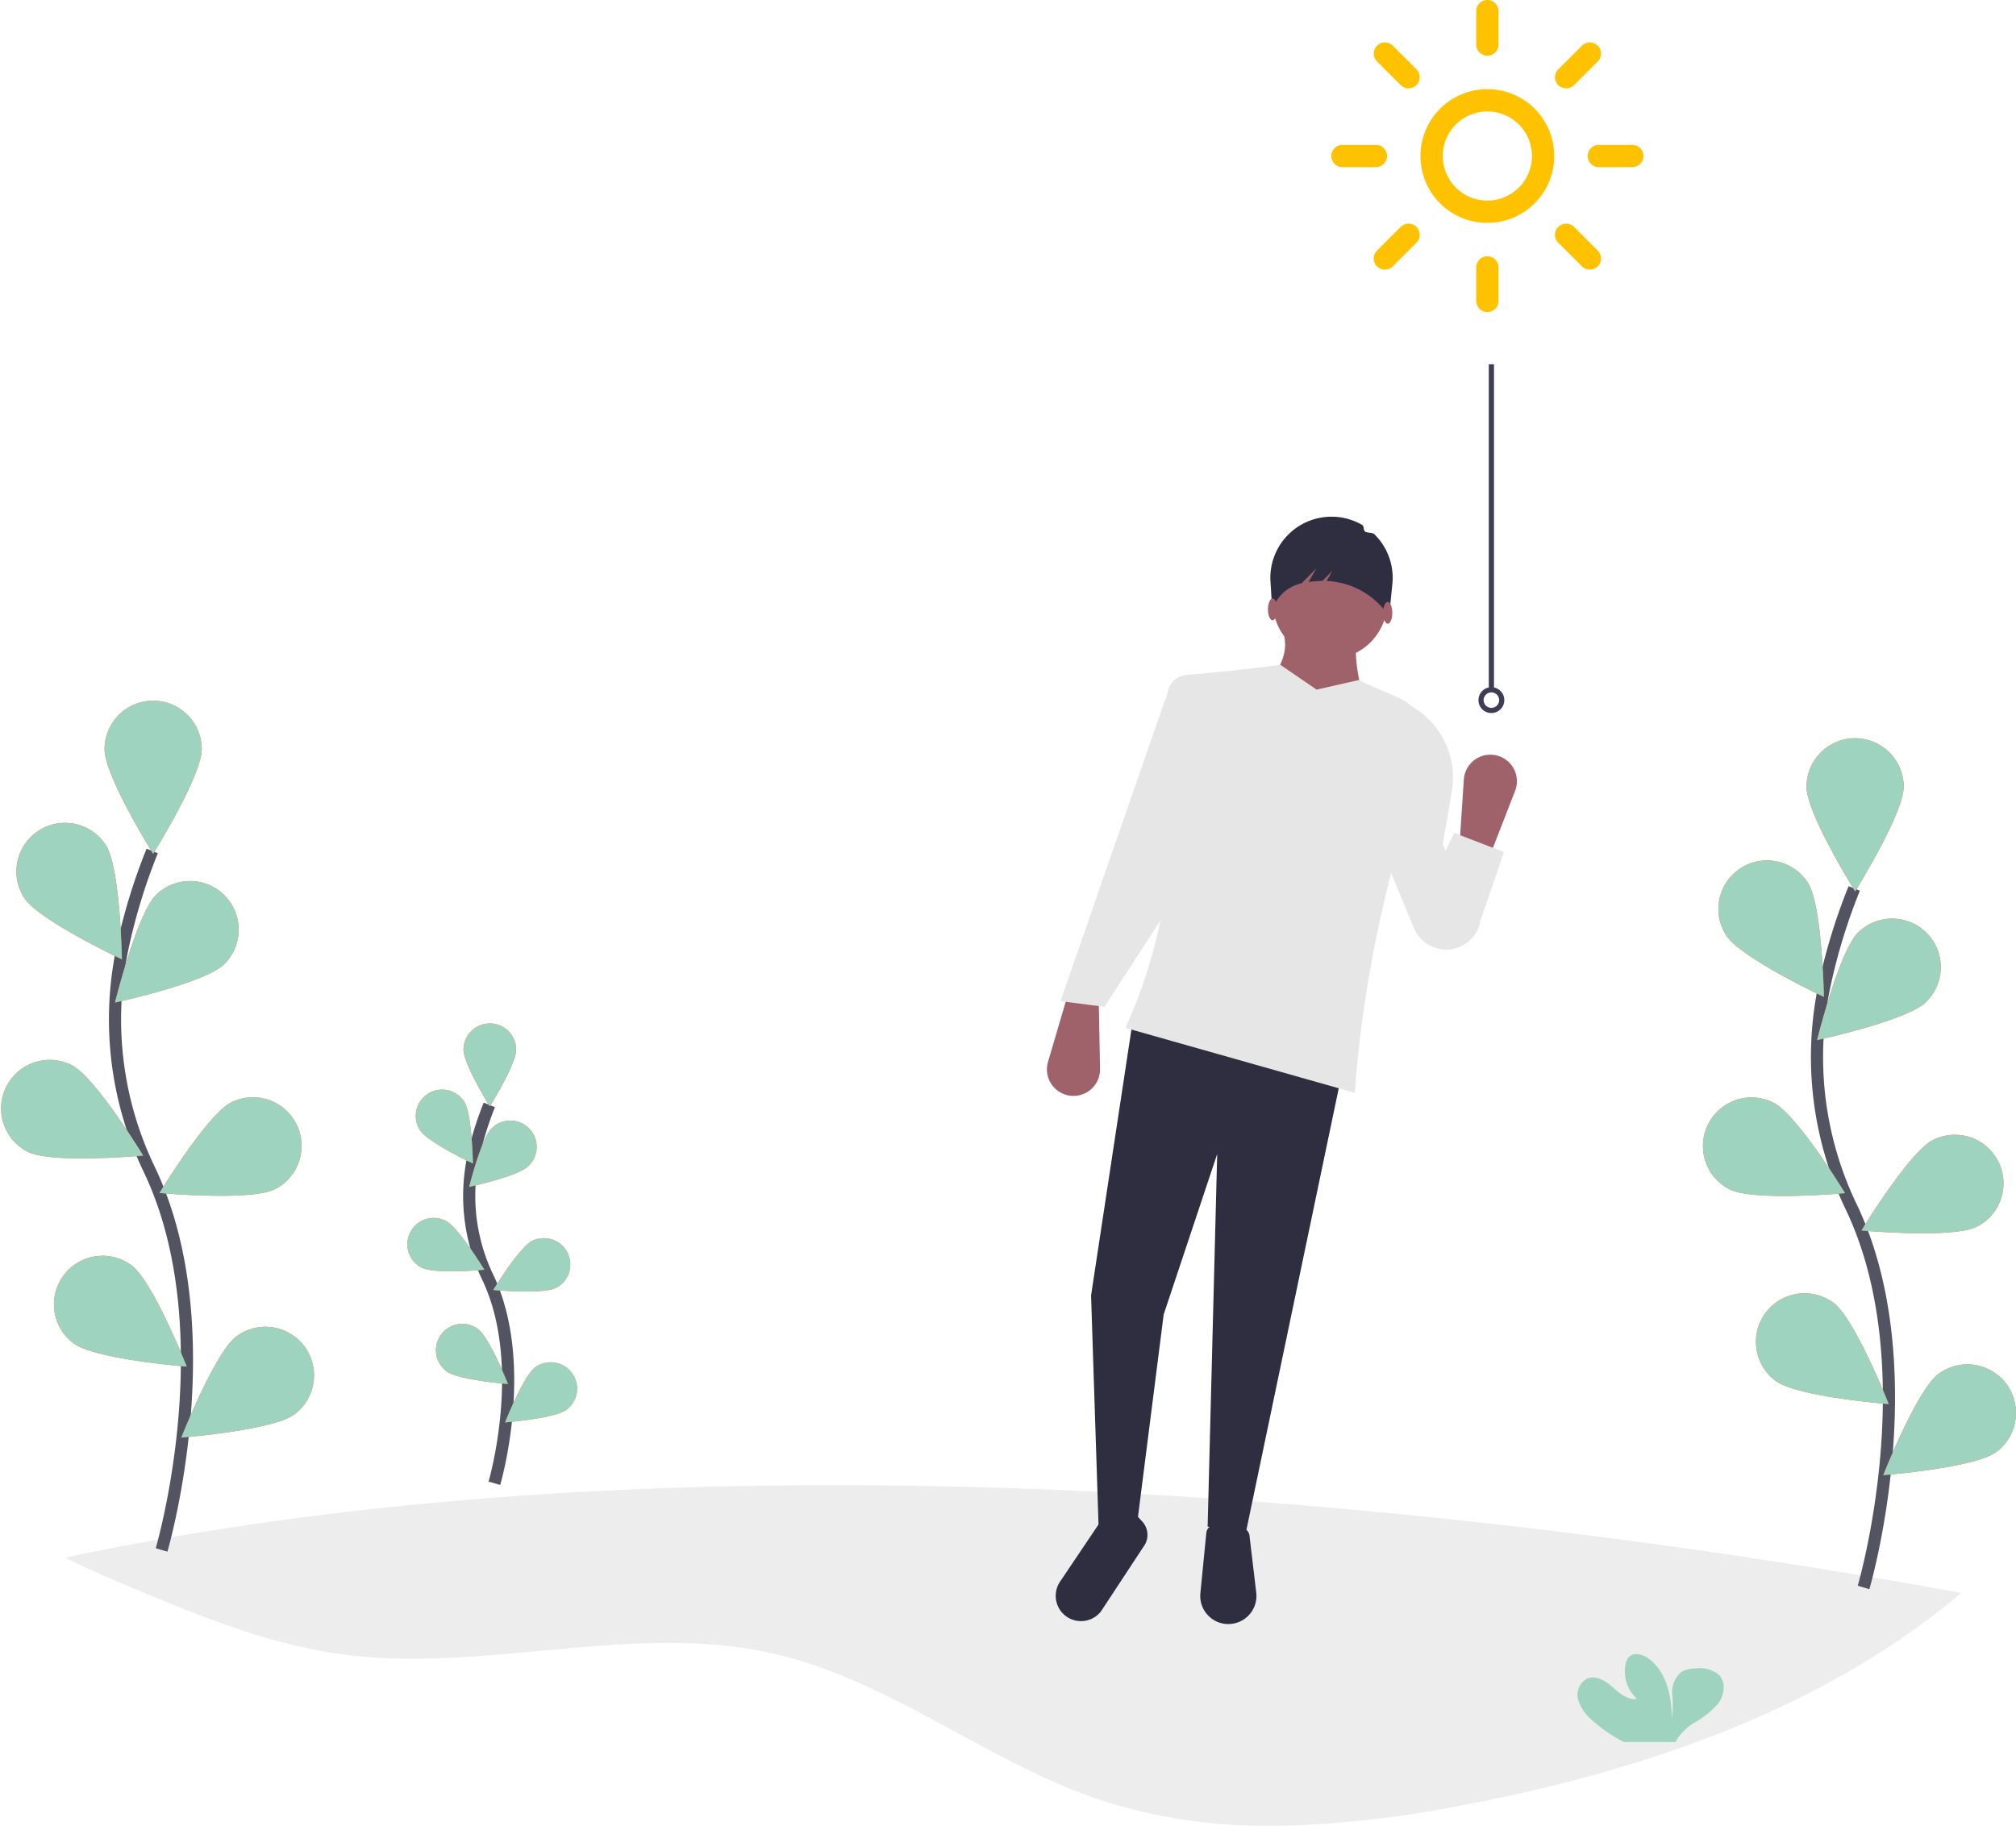 <svg xmlns="http://www.w3.org/2000/svg" width="332" height="300.757" viewBox="0 0 332 300.757"><g id="Blog_Article_Nano-sized_nutrition_banner" data-name="Blog Article Nano-sized nutrition_banner" transform="translate(-8420.498 393.656)"><path id="Path_62617" data-name="Path 62617" d="M205.31,736.8c3.066,1.58,6.278,2.945,9.447,4.306,11.708,4.943,23.592,9.929,36.169,11.626,23.6,3.182,47.984-5.434,71.188-.073,19.441,4.487,35.519,18.235,54.512,24.358a88.562,88.562,0,0,0,27.29,3.961h1.2q1.722-.022,3.419-.086a185.679,185.679,0,0,0,28.052-3.522c29.094-5.6,58.706-15.858,80.949-34.748C452.783,730.768,319.367,712.606,205.31,736.8Z" transform="translate(8225.933 -873.877)" fill="#4d4d4d" opacity="0.1"></path><path id="Path_62618" data-name="Path 62618" d="M231.987,597.382s10.622-36.066-1.994-62.611a56.952,56.952,0,0,1-4.607-35.738,95.8,95.8,0,0,1,5.059-16.793" transform="translate(8215.119 -735.72)" fill="none" stroke="#535461" stroke-width="2"></path><path id="Path_62619" data-name="Path 62619" d="M220.35,432.99c0,4.422,8,17.223,8,17.223s8-12.818,8-17.223a8,8,0,0,0-16,0Z" transform="translate(8217.369 -703.224)" fill="#ff6d00"></path><path id="Path_62620" data-name="Path 62620" d="M187.773,483.624c2.4,3.712,16.087,10.119,16.087,10.119s-.25-15.109-2.652-18.821a8,8,0,1,0-13.434,8.7Z" transform="translate(8236.714 -729.376)" fill="#ff6d00"></path><path id="Path_62621" data-name="Path 62621" d="M184.939,577.2c3.948,1.989,18.993.616,18.993.616s-7.841-12.917-11.789-14.907a8,8,0,1,0-7.2,14.291Z" transform="translate(8240.143 -781.116)" fill="#ff6d00"></path><path id="Path_62622" data-name="Path 62622" d="M204.249,651.554c3.552,2.627,18.618,3.815,18.618,3.815s-5.546-14.054-9.1-16.685a8,8,0,1,0-9.52,12.87Z" transform="translate(8228.385 -823.908)" fill="#ff6d00"></path><path id="Path_62623" data-name="Path 62623" d="M242.272,507.5c-3.169,3.079-17.942,6.269-17.942,6.269s3.617-14.67,6.786-17.753A8.005,8.005,0,0,1,242.272,507.5Z" transform="translate(8215.104 -742.276)" fill="#ff6d00"></path><path id="Path_62624" data-name="Path 62624" d="M260.353,591.623c-3.948,1.989-18.993.616-18.993.616s7.841-12.917,11.789-14.907a8,8,0,1,1,7.209,14.292Z" transform="translate(8205.405 -789.378)" fill="#ff6d00"></path><path id="Path_62625" data-name="Path 62625" d="M268.3,678.714c-3.552,2.627-18.618,3.815-18.618,3.815s5.546-14.054,9.1-16.685a8,8,0,1,1,9.52,12.87Z" transform="translate(8200.669 -839.374)" fill="#ff6d00"></path><path id="Path_62626" data-name="Path 62626" d="M220.35,432.99c0,4.422,8,17.223,8,17.223s8-12.818,8-17.223a8,8,0,0,0-16,0Z" transform="translate(8217.369 -703.224)" fill="#9ed3bf"></path><path id="Path_62627" data-name="Path 62627" d="M187.773,483.624c2.4,3.712,16.087,10.119,16.087,10.119s-.25-15.109-2.652-18.821a8,8,0,1,0-13.434,8.7Z" transform="translate(8236.714 -729.376)" fill="#9ed3bf"></path><path id="Path_62628" data-name="Path 62628" d="M184.939,577.2c3.948,1.989,18.993.616,18.993.616s-7.841-12.917-11.789-14.907a8,8,0,1,0-7.2,14.291Z" transform="translate(8240.143 -781.116)" fill="#9ed3bf"></path><path id="Path_62629" data-name="Path 62629" d="M204.249,651.554c3.552,2.627,18.618,3.815,18.618,3.815s-5.546-14.054-9.1-16.685a8,8,0,1,0-9.52,12.87Z" transform="translate(8228.385 -823.908)" fill="#9ed3bf"></path><path id="Path_62630" data-name="Path 62630" d="M242.272,507.5c-3.169,3.079-17.942,6.269-17.942,6.269s3.617-14.67,6.786-17.753A8.005,8.005,0,0,1,242.272,507.5Z" transform="translate(8215.104 -742.276)" fill="#9ed3bf"></path><path id="Path_62631" data-name="Path 62631" d="M260.353,591.623c-3.948,1.989-18.993.616-18.993.616s7.841-12.917,11.789-14.907a8,8,0,1,1,7.209,14.292Z" transform="translate(8205.405 -789.378)" fill="#9ed3bf"></path><path id="Path_62632" data-name="Path 62632" d="M268.3,678.714c-3.552,2.627-18.618,3.815-18.618,3.815s5.546-14.054,9.1-16.685a8,8,0,1,1,9.52,12.87Z" transform="translate(8200.669 -839.374)" fill="#9ed3bf"></path><path id="Path_62633" data-name="Path 62633" d="M363.957,641.722s5.753-19.527-1.076-33.9a30.839,30.839,0,0,1-2.493-19.346,51.868,51.868,0,0,1,2.738-9.081" transform="translate(8137.958 -791.045)" fill="none" stroke="#535461" stroke-width="2"></path><path id="Path_62634" data-name="Path 62634" d="M357.634,552.569c0,2.394,4.332,9.331,4.332,9.331s4.332-6.941,4.332-9.331a4.334,4.334,0,0,0-8.668,0Z" transform="translate(8139.2 -773.299)" fill="#ff6d00"></path><path id="Path_62635" data-name="Path 62635" d="M340.079,580.233c1.292,2.007,8.711,5.477,8.711,5.477s-.133-8.181-1.434-10.188a4.334,4.334,0,0,0-7.277,4.711Z" transform="translate(8149.59 -787.71)" fill="#ff6d00"></path><path id="Path_62636" data-name="Path 62636" d="M338.571,630.844c2.153,1.076,10.282.332,10.282.332s-4.246-6.993-6.381-8.069a4.338,4.338,0,1,0-3.9,7.75Z" transform="translate(8151.411 -815.668)" fill="#ff6d00"></path><path id="Path_62637" data-name="Path 62637" d="M348.9,671.016c1.925,1.421,10.08,2.067,10.08,2.067s-3.014-7.608-4.926-9.042a4.337,4.337,0,1,0-5.167,6.967Z" transform="translate(8145.173 -838.755)" fill="#ff6d00"></path><path id="Path_62638" data-name="Path 62638" d="M369.514,592.932c-1.722,1.666-9.714,3.393-9.714,3.393s1.959-7.944,3.673-9.611a4.332,4.332,0,1,1,6.028,6.218Z" transform="translate(8137.964 -794.467)" fill="#ff6d00"></path><path id="Path_62639" data-name="Path 62639" d="M379.292,638.584c-2.153,1.076-10.282.332-10.282.332s4.246-6.993,6.381-8.069a4.338,4.338,0,1,1,3.9,7.75Z" transform="translate(8132.719 -820.075)" fill="#ff6d00"></path><path id="Path_62640" data-name="Path 62640" d="M383.6,685.716c-1.925,1.421-10.08,2.067-10.08,2.067s3.014-7.608,4.926-9.042a4.337,4.337,0,1,1,5.167,6.967Z" transform="translate(8130.151 -847.126)" fill="#ff6d00"></path><path id="Path_62641" data-name="Path 62641" d="M357.634,552.569c0,2.394,4.332,9.331,4.332,9.331s4.332-6.941,4.332-9.331a4.334,4.334,0,0,0-8.668,0Z" transform="translate(8139.2 -773.299)" fill="#9ed3bf"></path><path id="Path_62642" data-name="Path 62642" d="M340.079,580.233c1.292,2.007,8.711,5.477,8.711,5.477s-.133-8.181-1.434-10.188a4.334,4.334,0,0,0-7.277,4.711Z" transform="translate(8149.59 -787.71)" fill="#9ed3bf"></path><path id="Path_62643" data-name="Path 62643" d="M338.571,630.844c2.153,1.076,10.282.332,10.282.332s-4.246-6.993-6.381-8.069a4.338,4.338,0,1,0-3.9,7.75Z" transform="translate(8151.411 -815.668)" fill="#9ed3bf"></path><path id="Path_62644" data-name="Path 62644" d="M348.9,671.016c1.925,1.421,10.08,2.067,10.08,2.067s-3.014-7.608-4.926-9.042a4.337,4.337,0,1,0-5.167,6.967Z" transform="translate(8145.173 -838.755)" fill="#9ed3bf"></path><path id="Path_62645" data-name="Path 62645" d="M369.514,592.932c-1.722,1.666-9.714,3.393-9.714,3.393s1.959-7.944,3.673-9.611a4.332,4.332,0,1,1,6.028,6.218Z" transform="translate(8137.964 -794.467)" fill="#9ed3bf"></path><path id="Path_62646" data-name="Path 62646" d="M379.292,638.584c-2.153,1.076-10.282.332-10.282.332s4.246-6.993,6.381-8.069a4.338,4.338,0,1,1,3.9,7.75Z" transform="translate(8132.719 -820.075)" fill="#9ed3bf"></path><path id="Path_62647" data-name="Path 62647" d="M383.6,685.716c-1.925,1.421-10.08,2.067-10.08,2.067s3.014-7.608,4.926-9.042a4.337,4.337,0,1,1,5.167,6.967Z" transform="translate(8130.151 -847.126)" fill="#9ed3bf"></path><path id="Path_62723" data-name="Path 62723" d="M786.06,800.329a6.857,6.857,0,0,1-2.239-3.376,3.007,3.007,0,0,1,1.563-3.445c1.434-.551,2.971.431,4.134,1.451s2.5,2.153,4.017,1.938a6.119,6.119,0,0,1-1.89-5.727,2.4,2.4,0,0,1,.525-1.163c.8-.861,2.243-.487,3.195.185,3.014,2.153,3.875,6.256,3.9,9.968a18.953,18.953,0,0,0,.056-4.108,4.221,4.221,0,0,1,1.541-3.634,4.645,4.645,0,0,1,2.373-.547,4.852,4.852,0,0,1,3.815,1.085c1.158,1.24.861,3.32-.151,4.685a14.9,14.9,0,0,1-3.948,3.165,8.758,8.758,0,0,0-2.82,2.691,2.676,2.676,0,0,0-.211.482h-8.569a23.835,23.835,0,0,1-5.287-3.651Z" transform="translate(7896.562 -910.684)" fill="#9ed3bf"></path><path id="Path_62726" data-name="Path 62726" d="M882.937,611.732s10.622-36.066-1.994-62.611a56.952,56.952,0,0,1-4.607-35.738A95.8,95.8,0,0,1,881.4,496.59" transform="translate(7844.456 -743.892)" fill="none" stroke="#535461" stroke-width="2"></path><path id="Path_62727" data-name="Path 62727" d="M871.29,447.36c0,4.422,8,17.223,8,17.223s8-12.818,8-17.223a8,8,0,0,0-16,0Z" transform="translate(7846.712 -711.407)" fill="#ff6d00"></path><path id="Path_62728" data-name="Path 62728" d="M839.01,498.439c2.4,3.712,16.087,10.119,16.087,10.119s-.25-15.109-2.652-18.821a8,8,0,0,0-13.434,8.7Z" transform="translate(7865.764 -738.003)" fill="#ff6d00"></path><path id="Path_62729" data-name="Path 62729" d="M836.082,591.693c3.948,1.989,18.993.616,18.993.616s-7.841-12.917-11.789-14.907a8,8,0,1,0-7.209,14.292Z" transform="translate(7869.269 -789.418)" fill="#ff6d00"></path><path id="Path_62730" data-name="Path 62730" d="M855.189,665.9c3.552,2.627,18.618,3.815,18.618,3.815s-5.546-14.054-9.1-16.685a8,8,0,1,0-9.52,12.87Z" transform="translate(7857.729 -832.08)" fill="#ff6d00"></path><path id="Path_62731" data-name="Path 62731" d="M893.272,521.87c-3.169,3.079-17.942,6.269-17.942,6.269s3.617-14.67,6.786-17.753a8.005,8.005,0,0,1,11.156,11.484Z" transform="translate(7844.411 -750.459)" fill="#ff6d00"></path><path id="Path_62732" data-name="Path 62732" d="M911.3,605.845c-3.948,1.989-18.993.616-18.993.616s7.841-12.917,11.789-14.907a8,8,0,1,1,7.2,14.291Z" transform="translate(7834.743 -797.425)" fill="#ff6d00"></path><path id="Path_62733" data-name="Path 62733" d="M919.248,693.084C915.7,695.71,900.63,696.9,900.63,696.9s5.546-14.054,9.1-16.685a8,8,0,1,1,9.52,12.87Z" transform="translate(7830.005 -847.556)" fill="#ff6d00"></path><path id="Path_62734" data-name="Path 62734" d="M871.29,447.36c0,4.422,8,17.223,8,17.223s8-12.818,8-17.223a8,8,0,0,0-16,0Z" transform="translate(7846.712 -711.407)" fill="#9ed3bf"></path><path id="Path_62735" data-name="Path 62735" d="M839.01,498.439c2.4,3.712,16.087,10.119,16.087,10.119s-.25-15.109-2.652-18.821a8,8,0,0,0-13.434,8.7Z" transform="translate(7865.764 -738.003)" fill="#9ed3bf"></path><path id="Path_62736" data-name="Path 62736" d="M836.082,591.693c3.948,1.989,18.993.616,18.993.616s-7.841-12.917-11.789-14.907a8,8,0,1,0-7.209,14.292Z" transform="translate(7869.269 -789.418)" fill="#9ed3bf"></path><path id="Path_62737" data-name="Path 62737" d="M855.189,665.9c3.552,2.627,18.618,3.815,18.618,3.815s-5.546-14.054-9.1-16.685a8,8,0,1,0-9.52,12.87Z" transform="translate(7857.729 -832.08)" fill="#9ed3bf"></path><path id="Path_62738" data-name="Path 62738" d="M893.272,521.87c-3.169,3.079-17.942,6.269-17.942,6.269s3.617-14.67,6.786-17.753a8.005,8.005,0,0,1,11.156,11.484Z" transform="translate(7844.411 -750.459)" fill="#9ed3bf"></path><path id="Path_62739" data-name="Path 62739" d="M911.3,605.845c-3.948,1.989-18.993.616-18.993.616s7.841-12.917,11.789-14.907a8,8,0,1,1,7.2,14.291Z" transform="translate(7834.743 -797.425)" fill="#9ed3bf"></path><path id="Path_62740" data-name="Path 62740" d="M919.248,693.084C915.7,695.71,900.63,696.9,900.63,696.9s5.546-14.054,9.1-16.685a8,8,0,1,1,9.52,12.87Z" transform="translate(7830.005 -847.556)" fill="#9ed3bf"></path><g id="Group_1255" data-name="Group 1255" transform="translate(8592.909 -393.656)"><path id="Path_63937" data-name="Path 63937" d="M219.2,608.552h0a4.373,4.373,0,0,1-3.52-5.554l3.314-11.269,5.036.944.217,11.476a4.373,4.373,0,0,1-5.047,4.4Z" transform="translate(-215.501 -428.077)" fill="#9f616a"></path><path id="Path_63938" data-name="Path 63938" d="M42.58,621.837l-6.3-.944,1.574-61.382-8.814,26.441L24.323,623.1l-5.981-1.574-1.259-38.718,6.925-45.643,34.626,7.87Z" transform="translate(-9.814 -369.419)" fill="#2f2e41"></path><path id="Path_63939" data-name="Path 63939" d="M279.458,813.175h0a4.627,4.627,0,0,1-4.627-4.627q0-.227.022-.453l.978-9.939a1.459,1.459,0,0,1,.759-1.14,5.229,5.229,0,0,1,5.717.548,1.45,1.45,0,0,1,.63,1.034l1.116,9.4a4.627,4.627,0,0,1-4.595,5.172Z" transform="translate(-249.582 -545.647)" fill="#2f2e41"></path><path id="Path_63940" data-name="Path 63940" d="M221.631,810.77h0a4.168,4.168,0,0,1-2.023-6.24l6.715-9.982c2.421-1.737,3.881-.891,4.449,2.355l1.358-3.4,1.023,1.116a3.254,3.254,0,0,1,.172,4.194l-6.966,10.6A4.168,4.168,0,0,1,221.631,810.77Z" transform="translate(-217.452 -543.982)" fill="#2f2e41"></path><circle id="Ellipse_239" data-name="Ellipse 239" cx="9.443" cy="9.443" r="9.443" transform="translate(37.174 89.678)" fill="#9f616a"></circle><path id="Path_63941" data-name="Path 63941" d="M317.425,462.083l-16.054-3.148c2.068-4.41,3.724-5.9,1.889-10.7h12.906C315.028,453.2,316.128,457.871,317.425,462.083Z" transform="translate(-264.828 -345.649)" fill="#9f616a"></path><path id="Path_63942" data-name="Path 63942" d="M283.67,535.016l-37.773-10.7c7.566-16.652,9.151-34.935,6.908-54.262a3.5,3.5,0,0,1,3.067-3.88l.128-.013c4.927-.406,10.064-.927,15.395-1.654l5.981,4.092,6.925-1.574c2.222,1.077,4.46,1.973,6.48,2.866a8.1,8.1,0,0,1,4.4,9.964C289.03,498.441,284.91,516.853,283.67,535.016Z" transform="translate(-232.961 -354.997)" fill="#e6e6e6"></path><path id="Path_63943" data-name="Path 63943" d="M227.988,523.188l-7.24-.944L237.9,472.824a6.568,6.568,0,0,1,5.67-4.251l2.518.315L244.2,498.163Z" transform="translate(-218.515 -357.333)" fill="#e6e6e6"></path><path id="Path_63944" data-name="Path 63944" d="M353.957,519.9h0a5.738,5.738,0,0,1-5.739-3.52l-6.9-16.622L346.98,479.3l1.5.953q.216.138.427.282a13.471,13.471,0,0,1,5.533,13.393l-1.478,8.665,6.1,13.088A5.738,5.738,0,0,1,353.957,519.9Z" transform="translate(-287.772 -363.494)" fill="#e6e6e6"></path><path id="Path_63945" data-name="Path 63945" d="M312.5,407.193h0a10.027,10.027,0,0,1,4.582,1.349c.321.187.173.861.469,1.081.374.277,1.185.109,1.516.433a10.05,10.05,0,0,1,2.989,8.1l-.527,5.239-1.243-1.359a12.957,12.957,0,0,0-8.641-4.242q-.211-.014-.424-.023l.956-1.674-1.662,1.662a16.19,16.19,0,0,0-2.264.184l1.272-2.226-2.44,2.44h0a6.524,6.524,0,0,0-4.559,3.718l-.271.6-.3-5a10.075,10.075,0,0,1,9.853-10.291Q312.153,407.177,312.5,407.193Z" transform="translate(-265.159 -322.068)" fill="#2f2e41"></path><ellipse id="Ellipse_240" data-name="Ellipse 240" cx="0.758" cy="1.801" rx="0.758" ry="1.801" transform="translate(55.363 99.145)" fill="#9f616a"></ellipse><ellipse id="Ellipse_241" data-name="Ellipse 241" cx="0.758" cy="1.801" rx="0.758" ry="1.801" transform="translate(36.401 98.577)" fill="#9f616a"></ellipse><path id="Path_63946" data-name="Path 63946" d="M381.217,499.432h0a4.373,4.373,0,0,1,3.036,5.833l-4.259,10.947-4.938-1.368.758-11.453a4.373,4.373,0,0,1,5.4-3.959Z" transform="translate(-307.154 -374.987)" fill="#9f616a"></path><path id="Path_63947" data-name="Path 63947" d="M149.957,483.986l-7.87-5.037,6.61-13.536,8.184,3.148-4.092,11.961Z" transform="translate(-81.62 -328.205)" fill="#e6e6e6"></path><path id="Path_63948" data-name="Path 63948" d="M385.054,401.421V348.182H384.2v53.239a2.128,2.128,0,1,0,.851,0Zm-.426,3.362a1.277,1.277,0,1,1,1.277-1.277A1.277,1.277,0,0,1,384.628,404.782Z" transform="translate(-311.431 -288.177)" fill="#3f3d56"></path><path id="Path_63949" data-name="Path 63949" d="M383.456,216.361a1.836,1.836,0,0,1-1.836-1.836v-5.508a1.836,1.836,0,0,1,3.672,0v5.507A1.836,1.836,0,0,1,383.456,216.361Z" transform="translate(-310.925 -207.182)" fill="#ffc200"></path><path id="Path_63950" data-name="Path 63950" d="M383.456,315.579a1.836,1.836,0,0,1-1.836-1.836v-5.507a1.836,1.836,0,1,1,3.672,0v5.507a1.836,1.836,0,0,1-1.836,1.836Z" transform="translate(-310.925 -264.176)" fill="#ffc200"></path><path id="Path_63951" data-name="Path 63951" d="M413.96,231.173a1.836,1.836,0,0,1-1.3-3.134l3.894-3.894a1.836,1.836,0,0,1,2.6,2.6l-3.894,3.894A1.83,1.83,0,0,1,413.96,231.173Z" transform="translate(-328.447 -216.617)" fill="#ffc200"></path><path id="Path_63952" data-name="Path 63952" d="M343.8,301.332a1.836,1.836,0,0,1-1.3-3.134L346.4,294.3a1.836,1.836,0,1,1,2.6,2.6l-3.894,3.894a1.83,1.83,0,0,1-1.3.538Z" transform="translate(-288.146 -256.918)" fill="#ffc200"></path><path id="Path_63953" data-name="Path 63953" d="M432.1,266.933h-5.507a1.836,1.836,0,1,1,0-3.672H432.1a1.836,1.836,0,1,1,0,3.672Z" transform="translate(-335.705 -239.396)" fill="#ffc200"></path><path id="Path_63954" data-name="Path 63954" d="M332.883,266.933h-5.507a1.836,1.836,0,0,1,0-3.672h5.508a1.836,1.836,0,1,1,0,3.672Z" transform="translate(-278.711 -239.396)" fill="#ffc200"></path><path id="Path_63955" data-name="Path 63955" d="M417.854,301.332a1.83,1.83,0,0,1-1.3-.538l-3.894-3.894a1.836,1.836,0,1,1,2.6-2.6l3.894,3.894a1.836,1.836,0,0,1-1.3,3.134Z" transform="translate(-328.447 -256.918)" fill="#ffc200"></path><path id="Path_63956" data-name="Path 63956" d="M347.7,231.173a1.83,1.83,0,0,1-1.3-.538l-3.894-3.894a1.836,1.836,0,1,1,2.6-2.6l3.894,3.894a1.836,1.836,0,0,1-1.3,3.134Z" transform="translate(-288.146 -216.617)" fill="#ffc200"></path><path id="Path_63957" data-name="Path 63957" d="M371.066,263.723a11.015,11.015,0,1,1,11.015-11.015A11.015,11.015,0,0,1,371.066,263.723Zm0-18.358a7.343,7.343,0,1,0,7.343,7.343A7.343,7.343,0,0,0,371.066,245.364Z" transform="translate(-298.535 -227.006)" fill="#ffc200"></path></g></g></svg>
